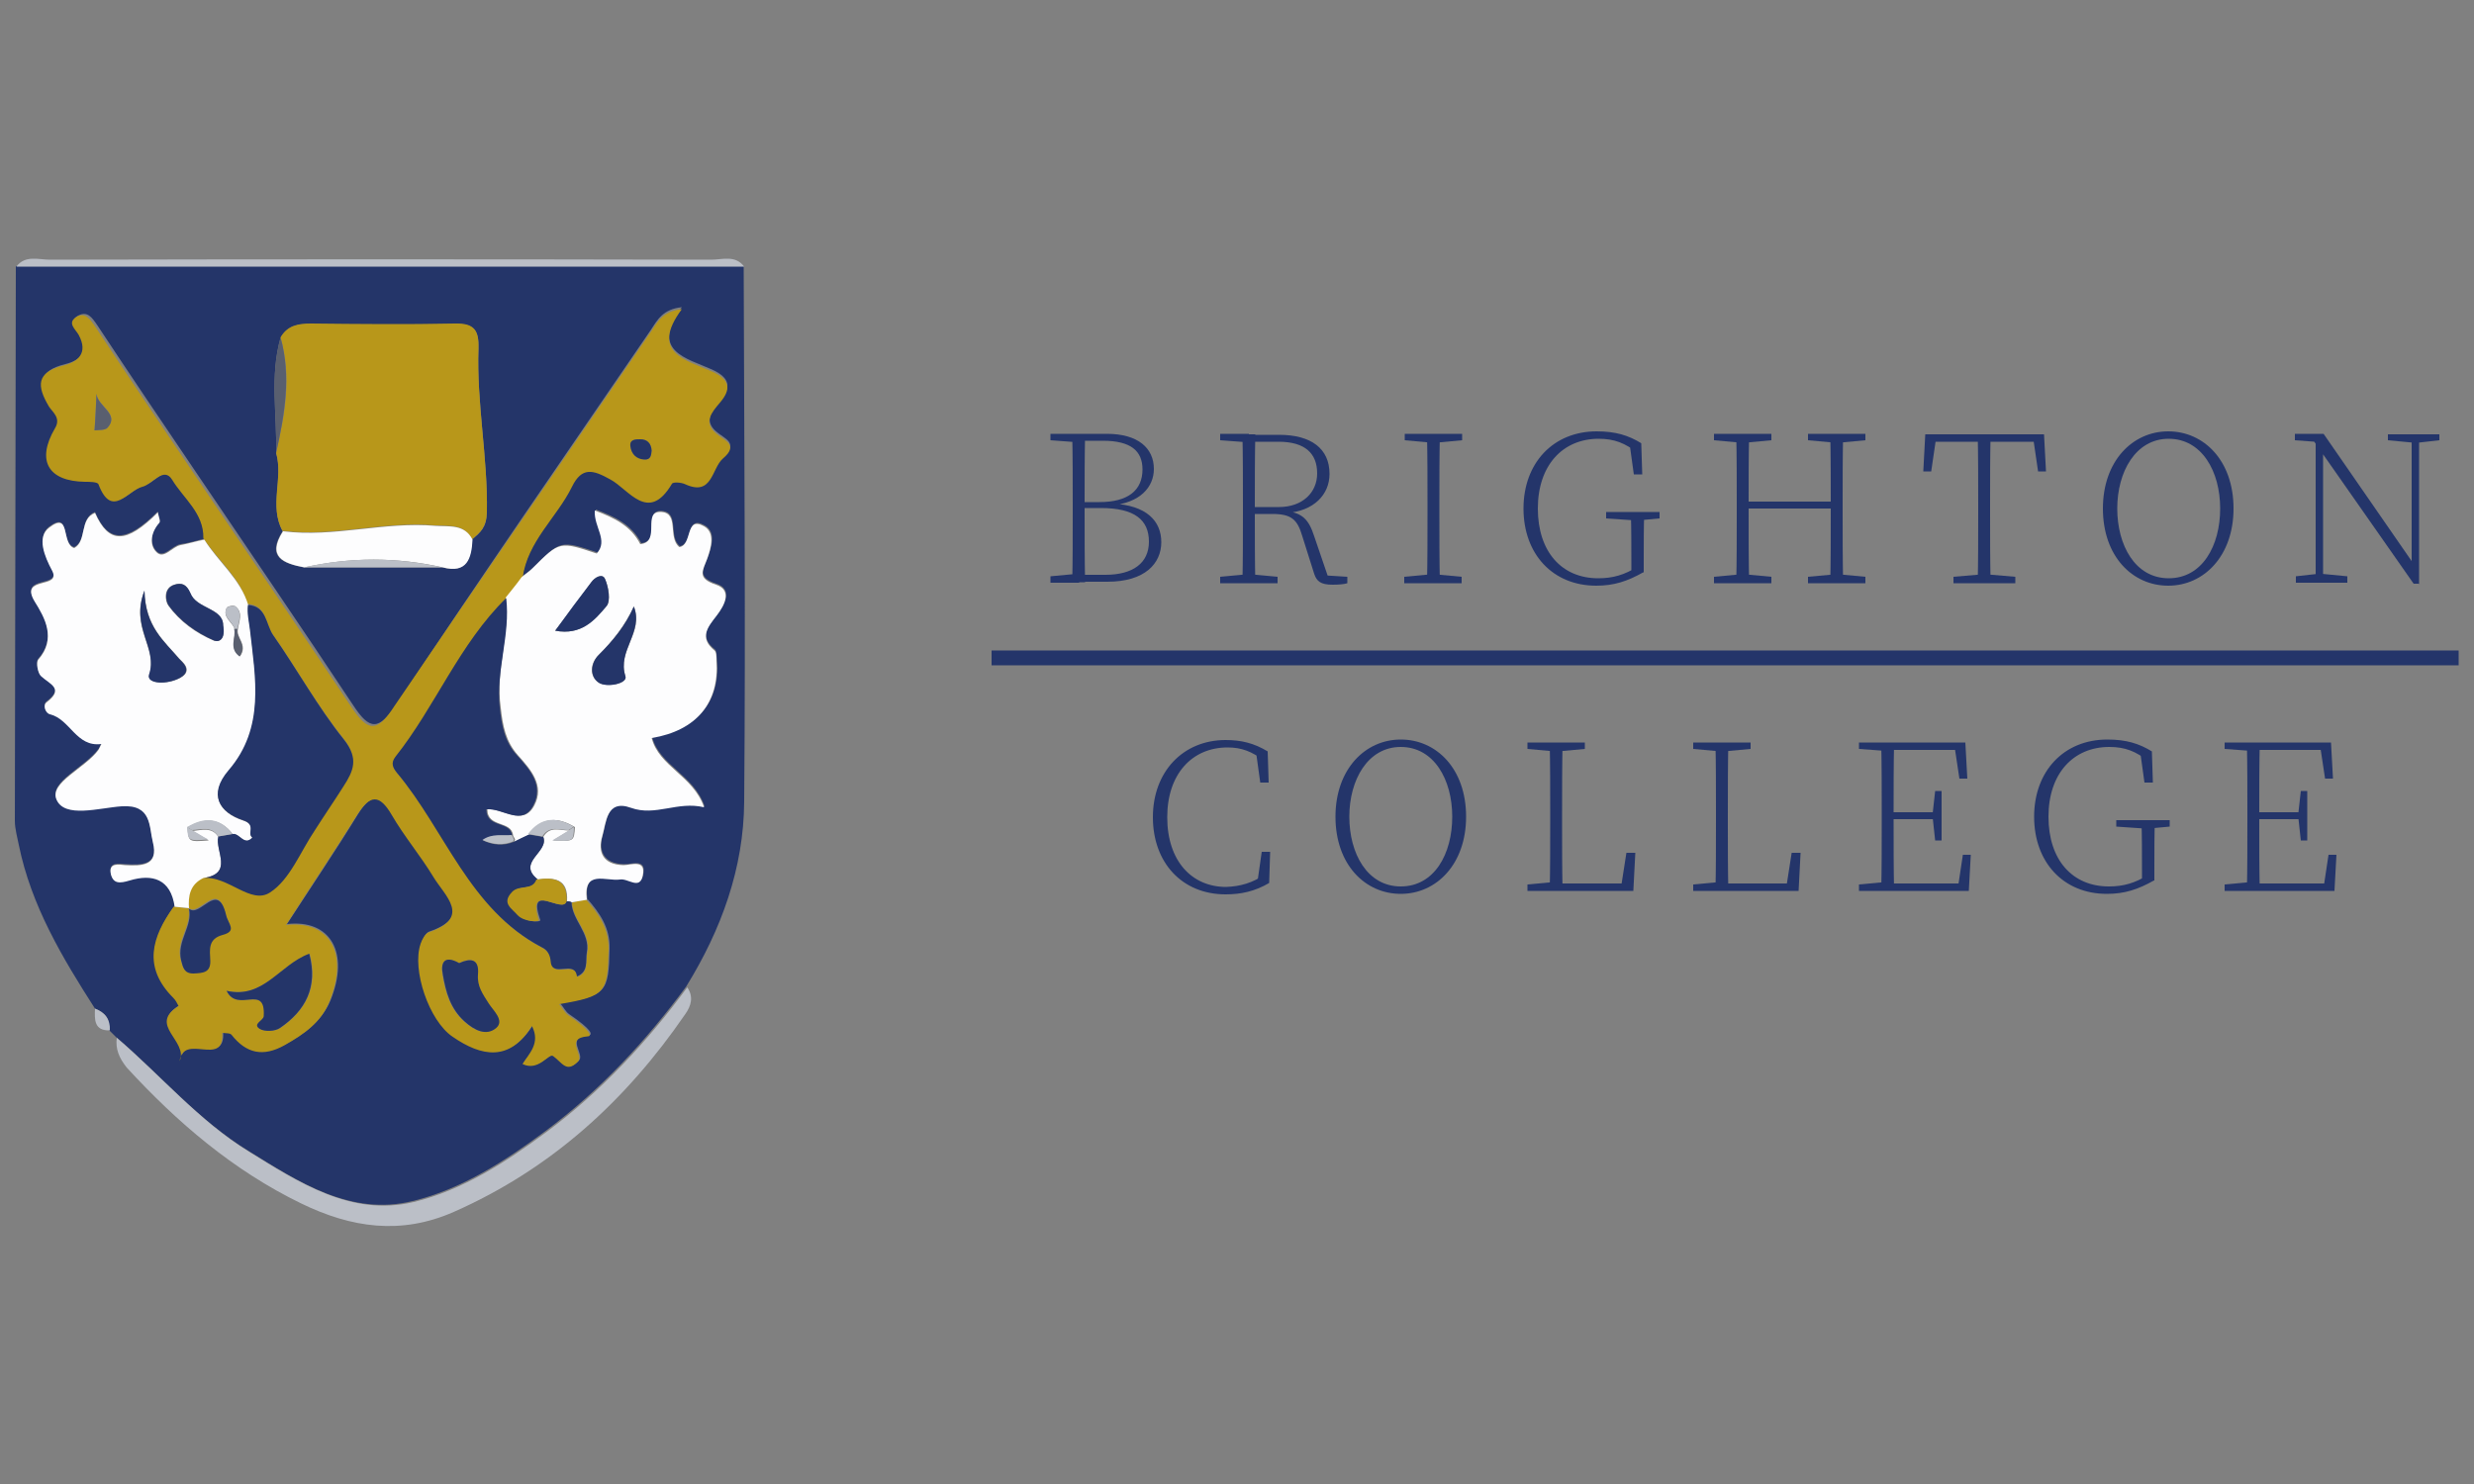 <?xml version="1.0" encoding="utf-8"?>
<!-- Generator: Adobe Illustrator 27.1.1, SVG Export Plug-In . SVG Version: 6.00 Build 0)  -->
<svg version="1.1" id="Layer_1" xmlns="http://www.w3.org/2000/svg" xmlns:xlink="http://www.w3.org/1999/xlink" x="0px" y="0px"
	 viewBox="0 0 500 300" style="enable-background:new 0 0 500 300;" xml:space="preserve">
<rect x="0" y="0" width="500" height="300" fill="#808080" stroke="none"/>
<style type="text/css">
	.st0{fill:#243569;}
	.st1{fill:#BBBFC7;}
	.st2{fill:#B8971A;}
	.st3{fill:#FDFDFE;}
	.st4{fill:#595F6F;}
	.st5{fill:#24356A;}
	.st6{fill:none;stroke:#24356A;stroke-width:3;stroke-miterlimit:10;}
</style>
<g>
	<path class="st0" d="M19.2,203.9c-6.6-10.3-12.9-20.8-15.4-33.1c-0.3-1.6-0.8-3.2-0.8-4.9c0.1-37.4,0.1-74.7,0.2-112.1
		c49,0,98.1,0,147.1,0c0.1,36.1,0.4,72.2,0.1,108.3c-0.1,13.4-4.6,25.8-11.7,37.3c-8.1,11-17.4,21-28.4,29.2
		c-8.2,6.1-17,11.8-26.9,14.2c-12.6,3.1-23.1-3.9-33.3-10.2c-10.1-6.2-17.8-15.4-26.7-23c-0.5-0.5-0.9-0.9-1.4-1.4
		C22.3,206.1,21.3,204.7,19.2,203.9z M89.4,114.7c4.9,1.3,5.8-1.8,6-5.6c1.7-1.5,2.9-2.4,3-5.5c0.2-11.1-2.1-22.1-1.7-33.1
		c0.1-3.7-0.8-5.1-4.8-5c-9.7,0.3-19.4,0.2-29.1,0c-2.6,0-4.8,0.4-6.1,2.8C54.5,76,56,83.8,55.8,91.6c1.5,5.2-1.4,10.7,1.3,15.8
		c-3.3,5.2,0.1,6.5,4.3,7.3C70.8,114.7,80.1,114.7,89.4,114.7z M41.3,108.9c-1.6,0.4-3.2,0.9-4.8,1.1c-1.8,0.3-3.4,3-4.9,1.4
		c-1.4-1.5-1.1-4,0.6-5.9c0.3-0.3-0.2-1.3-0.3-2.1c-6.4,6.4-10,6.4-12.7,0.1c-3.2,1.3-1.5,5.7-4.2,7.1c-2.8-0.7-0.6-7.5-5.1-4.1
		c-2.4,1.9-0.9,5.8,0.6,8.6c2.1,3.9-6.7,1-3.5,6.3c2,3.2,4.5,7.6,0.7,11.8c-0.5,0.6-0.1,2.7,0.6,3.3c1.8,1.6,4.8,2.5,1.1,5.3
		c-0.8,0.6-0.2,2.2,0.7,2.4c4.2,1,5.3,6.7,10.4,6c-0.4,0.8-0.4,1-0.6,1.2c-2.7,3.7-9.9,6.6-8.5,10c1.7,3.9,8.7,1.7,13.2,1.4
		c6.1-0.4,5.5,4.1,6.3,7.3c1.2,4.8-2.1,4.8-5.6,4.6c-1.2-0.1-3.4-0.5-2.9,1.8c0.4,2,1.8,1.9,3.8,1.3c4.7-1.4,8.4-0.3,9.1,5.3
		c-4.4,6.1-6.3,12.2-0.1,18.4c0.5,0.5,0.7,1.1,1.1,1.7c-6.3,3.8,2.1,7,0.2,11.1c0.7-5.8,9.1,1.4,8.6-5.7c0.6,0.1,1.6,0,1.9,0.4
		c3,3.8,6.4,4.5,10.7,2.1c3.9-2.2,7.3-4.6,9.1-8.9c3.9-9.6,0-16.4-8.8-15.4c4.8-7.4,9.8-14.8,14.4-22.3c2.6-4.1,4.4-4.2,7,0.1
		c2.5,4.3,5.8,8.2,8.4,12.5c2.3,3.8,7.8,8.2-1,11.2c-0.7,0.2-1.3,1.4-1.6,2.3c-1.8,5.2,1.7,15.6,6.5,18.8c5.9,4,11.5,5,16-2.2
		c1.9,3.5-0.5,5.6-1.9,7.7c3.3,1.6,5.3-2.3,6.2-1.6c1.7,1.3,2.7,3.5,5,1.1c1.3-1.3-2.9-4.8,2-5.1c0.8-0.1,0.7-1.1-4-4.3
		c-0.7-0.5-1.1-1.4-1.8-2.2c9.4-1.5,9.8-2.3,10-11c0.1-4.3-2-7.2-4.5-10.1c-0.8-6.2,3.9-3.7,6.7-4.1c1.6-0.2,4,2.2,4.6-0.8
		c0.7-3.4-2.4-2-3.9-2.1c-4.1-0.1-5.2-2.7-4.3-5.8c0.8-2.7,0.8-7.6,5.8-5.8c5,1.8,9.4-1.4,14.8-0.1c-2.2-6.4-9.1-8.2-10.6-14
		c9.1-1.5,13.8-7.1,13.1-15.6c-0.1-0.7,0-1.7-0.4-2.1c-3.3-2.6-1.4-4.7,0.4-7c1.7-2.2,3.2-5.2-0.1-6.3c-3.9-1.3-2.7-2.8-1.8-5.2
		c0.8-2.2,1.8-5.3-0.6-6.6c-3.9-2.2-2.3,3.8-5,4.2c-2.4-1.9,0-6.8-3.6-7.1c-4.1-0.3,0,6.1-4.2,6.5c-1.9-3.7-5.2-5.3-9.2-6.8
		c-0.1,3.4,2.9,6,0.4,8.7c-7.5-2.5-7.5-2.5-13,3c-0.7,0.7-1.5,1.2-2.2,1.8c1-7.4,7-12.2,10-18.5c2-4.1,4.3-3.3,7.7-1.5
		c3.8,2,7.7,9,12.5,0.9c0.2-0.4,1.9-0.2,2.7,0.1c5.5,2.5,5.3-3.2,7.6-5.2c3.3-2.8,0.3-3.6-1.4-5.1c-2.5-2.2-0.8-4.2,0.8-6.2
		c2.3-2.7,2.1-4.6-1.6-6.3c-5.1-2.3-12.7-3.7-6.1-12.6c-3.8,0.4-4.9,2.5-6.2,4.5c-17.2,25.2-34.6,50.3-51.4,75.7
		c-3.7,5.5-5.5,5.3-8.8,0.3c-10.4-15.7-21.1-31.3-31.7-47c-6.7-9.9-13.4-19.8-20-29.8c-1.1-1.6-2-3-3.9-2c-2,1.1-0.1,2.5,0.5,3.6
		c2,3.7-0.2,5.5-3.1,6.2c-5.6,1.4-5.5,4.1-2.9,8.3c0.7,1.1,2.4,2.3,1.2,4.4c-3.8,6.5-1.4,10.7,6.1,10.8c0.9,0,2.5,0.1,2.7,0.5
		c2.7,7.1,5.9,1.2,8.9,0.5c2.1-0.5,4.3-4.2,6-1.4C37.3,100.9,41.4,103.9,41.3,108.9z"/>
	<path class="st1" d="M23.6,209.8c8.9,7.6,16.6,16.8,26.7,23c10.2,6.3,20.7,13.2,33.3,10.2c9.9-2.4,18.7-8.1,26.9-14.2
		c11-8.2,20.3-18.2,28.4-29.2c1.3,1.9,0.8,3.7-0.4,5.4c-12,17.5-27.1,31.3-46.8,40c-10.7,4.7-20.7,3.2-30.8-1.7
		c-13.8-6.7-25.1-16.4-35.3-27.5C24.1,213.9,23.3,212.1,23.6,209.8z"/>
	<path class="st1" d="M150.4,53.9c-49,0-98.1,0-147.1,0c1.8-2.4,4.5-1.4,6.8-1.4c44.5-0.1,89.1-0.1,133.6,0
		C146,52.5,148.6,51.5,150.4,53.9z"/>
	<path class="st1" d="M19.2,203.9c2.1,0.8,3.1,2.2,3,4.4C19,208.4,19.1,206.1,19.2,203.9z"/>
	<path class="st2" d="M118.5,181.9c2.5,2.9,4.6,5.8,4.5,10.1c-0.2,8.7-0.6,9.4-10,11c0.7,0.8,1.1,1.7,1.8,2.2c4.7,3.2,4.8,4.3,4,4.3
		c-4.8,0.4-0.7,3.8-2,5.1c-2.3,2.4-3.2,0.2-5-1.1c-0.9-0.7-2.9,3.2-6.2,1.6c1.3-2.1,3.7-4.2,1.9-7.7c-4.5,7.3-10.2,6.2-16,2.2
		c-4.8-3.2-8.3-13.6-6.5-18.8c0.3-0.9,0.9-2,1.6-2.3c8.8-3,3.3-7.4,1-11.2c-2.6-4.3-5.9-8.2-8.4-12.5c-2.5-4.3-4.4-4.2-7-0.1
		c-4.7,7.5-9.6,14.8-14.4,22.3c8.9-1,12.7,5.8,8.8,15.4c-1.7,4.3-5.2,6.7-9.1,8.9c-4.3,2.4-7.7,1.7-10.7-2.1
		c-0.3-0.4-1.2-0.3-1.9-0.4c0.5,7.1-7.8-0.1-8.6,5.7c1.8-4.1-6.5-7.3-0.2-11.1c-0.3-0.6-0.6-1.2-1.1-1.7c-6.2-6.2-4.3-12.3,0.1-18.4
		c1,0.1,2,0.2,3,0.3c0.7,3.6-2.6,6.6-1.6,10.3c0.4,1.6,0.6,2.8,2.5,2.7c1.8,0,3.5,0,3.4-2.6c-0.1-2.2-0.5-4.3,2.5-5.2
		c3-0.8,1.1-2.2,0.7-4c-1.7-7.2-5.3,0.7-7.5-1.3c-0.2-2.6,0.2-4.9,2.9-6.2c4.9-0.5,9.6,5.4,13.5,2.9c4-2.6,6.1-8.2,9-12.5
		c2-2.9,3.9-5.9,5.8-8.9c2-3.1,3.2-5.6,0.1-9.5c-5.3-6.6-9.4-14.1-14.3-21.1c-1.5-2.1-1.2-5.9-5.1-6.1c-1.5-5.4-6-8.8-8.9-13.3
		c0.1-5.1-4-8-6.3-11.8c-1.7-2.8-4,0.9-6,1.4c-3,0.7-6.2,6.6-8.9-0.5c-0.2-0.5-1.8-0.5-2.7-0.5c-7.5-0.1-9.9-4.3-6.1-10.8
		c1.3-2.1-0.5-3.3-1.2-4.4c-2.5-4.2-2.6-6.9,2.9-8.3c2.9-0.7,5.1-2.5,3.1-6.2c-0.6-1.1-2.4-2.4-0.5-3.6c1.8-1.1,2.8,0.4,3.9,2
		c6.6,10,13.3,19.9,20,29.8c10.6,15.7,21.2,31.3,31.7,47c3.4,5.1,5.2,5.3,8.8-0.3C97,117.3,114.4,92.2,131.6,67
		c1.3-2,2.4-4.1,6.2-4.5c-6.6,8.9,1,10.3,6.1,12.6c3.7,1.7,3.9,3.6,1.6,6.3c-1.7,2-3.4,4-0.8,6.2c1.7,1.5,4.7,2.3,1.4,5.1
		c-2.3,2-2.1,7.7-7.6,5.2c-0.8-0.4-2.5-0.5-2.7-0.1c-4.8,8.1-8.7,1.1-12.5-0.9c-3.4-1.9-5.7-2.6-7.7,1.5c-3.1,6.3-9,11-10,18.5
		c-1.1,1.4-2.2,2.7-3.2,4.1c-9.5,9.3-14.2,21.9-22.4,32.1c-0.9,1.2-0.6,2.1,0.3,3.2c9.9,11.7,14.7,27.6,29.3,35.3
		c1.1,0.6,1.7,1.5,1.8,2.9c0.4,3.4,4.9-0.5,5.3,3c2.4-1,1.6-3.1,2-4.9c0.8-4-2.9-6.5-3.1-10.1C116.5,182.2,117.5,182,118.5,181.9z
		 M45.8,200.3c2.1,4.6,7.9-1.6,7.6,5.1c0,0.9-2.4,1.6-0.8,2.6c1,0.6,3.1,0.5,4.1-0.2c5.1-3.5,7.7-8.3,5.9-15
		C56.6,195,53.3,202,45.8,200.3z M92.8,194.7c-3-1.7-3.8-0.1-3.4,2.3c0.6,3.5,1.5,6.9,4.4,9.5c2,1.8,4.4,3,6.4,1.3
		c1.8-1.5-0.6-3.5-1.5-4.9c-1.2-1.9-2.4-3.5-2.2-5.9C96.9,193.7,95,193.6,92.8,194.7z M19.5,79.6c-0.1,2.5-0.3,5-0.4,7.4
		c0.9-0.1,2.1,0,2.6-0.5C24.3,83.6,19.8,82.2,19.5,79.6z M131.7,91.1c-0.1-1.5-0.9-2.3-2.3-2.3c-0.9,0-2.1,0-2,1.4
		c0.2,1.6,1.2,2.5,2.8,2.7C131.6,93,131.6,91.9,131.7,91.1z"/>
	<path class="st3" d="M102.2,120.8c1.1-1.4,2.2-2.7,3.2-4.1c0.7-0.6,1.5-1.1,2.2-1.8c5.5-5.5,5.5-5.5,13-3c2.4-2.7-0.6-5.3-0.4-8.7
		c4,1.5,7.3,3.1,9.2,6.8c4.3-0.4,0.2-6.8,4.3-6.5c3.6,0.3,1.2,5.2,3.6,7.1c2.7-0.4,1.1-6.4,5-4.2c2.3,1.3,1.4,4.4,0.6,6.6
		c-0.9,2.4-2.1,3.9,1.8,5.2c3.3,1.1,1.8,4.1,0.1,6.3c-1.7,2.2-3.6,4.4-0.4,7c0.4,0.3,0.4,1.4,0.4,2.1c0.6,8.4-4,14.1-13.1,15.6
		c1.5,5.8,8.4,7.6,10.6,14c-5.4-1.3-9.8,1.9-14.8,0.1c-5-1.8-5,3.1-5.8,5.8c-0.9,3.1,0.1,5.7,4.3,5.8c1.5,0,4.6-1.3,3.9,2.1
		c-0.6,3-3,0.5-4.6,0.8c-2.8,0.4-7.5-2.1-6.7,4.1c-1,0.2-2,0.3-3,0.5c-0.3-0.1-0.7-0.2-1-0.2c0.3-4.5-2.5-4.9-5.9-4.4
		c-4.4-3.5,2.3-5.6,1.1-8.6c1.3-2.3,3.4-1.3,5.3-1.3c-1.1,0.6-2.1,1.3-3.3,2c4.2,0.2,4.2,0.2,4.4-2.7c-3.5-2.1-6.6-2.1-9.2,1.5
		c-1,0.5-2,1-3.1,1.5c0.1-0.2,0.2-0.4,0.2-0.5c-0.1-0.3-0.3-0.5-0.4-0.8c-0.3-3.1-5.2-1.5-5.2-5.3c3.2-0.3,7.2,3.6,9.5-0.8
		c2.1-4-0.7-7.2-3.3-10.1c-2.5-2.8-3.1-6-3.5-9.7C100.1,135.4,103.1,128.2,102.2,120.8z M128.1,122.6c-1.8,3.9-4.3,7-7.1,9.8
		c-1.7,1.6-2,4.3,0,5.6c1.6,1,5.9,0.2,5.4-1.3C124.7,131.5,130.2,127.8,128.1,122.6z M112.2,127.5c5.3,1,8-2.2,10.4-5
		c0.9-1,0.4-3.8-0.3-5.4c-0.5-1.3-2.1-0.4-2.8,0.6C117.2,120.8,114.9,124,112.2,127.5z"/>
	<path class="st3" d="M41.1,177.5c-2.7,1.3-3.1,3.6-2.9,6.2l0.1-0.1c-1-0.1-2-0.2-3-0.3c-0.8-5.6-4.5-6.7-9.1-5.3
		c-2,0.6-3.3,0.7-3.8-1.3c-0.5-2.4,1.7-1.9,2.9-1.8c3.4,0.2,6.8,0.1,5.6-4.6c-0.8-3.2-0.2-7.7-6.3-7.3c-4.5,0.3-11.6,2.5-13.2-1.4
		c-1.4-3.4,5.8-6.3,8.5-10c0.1-0.2,0.2-0.4,0.6-1.2c-5.1,0.7-6.3-5-10.4-6c-0.9-0.2-1.5-1.8-0.7-2.4c3.7-2.8,0.6-3.7-1.1-5.3
		c-0.7-0.6-1-2.8-0.6-3.3c3.8-4.3,1.3-8.6-0.7-11.8c-3.2-5.3,5.6-2.4,3.5-6.3c-1.5-2.8-3.1-6.7-0.6-8.6c4.5-3.5,2.4,3.3,5.1,4.1
		c2.6-1.4,1-5.9,4.2-7.1c2.8,6.3,6.3,6.3,12.7-0.1c0.1,0.8,0.6,1.8,0.3,2.1c-1.7,1.9-2.1,4.4-0.6,5.9c1.5,1.6,3.2-1.1,4.9-1.4
		c1.6-0.3,3.2-0.8,4.8-1.1c2.8,4.5,7.3,7.9,8.9,13.3c-0.2,1.7,0.2,3.2,0.4,4.9c1.1,9.8,3.1,20-4.3,28.5c-4.2,4.9-2,8.5,2.9,10.1
		c2.8,0.9,0.7,2.8,1.9,3.5c-1.7,1.8-2.6-1-4-0.7c-2.6-3.4-5.8-3.5-9.2-1.4c0.2,2.9,0.2,2.9,4.3,2.6c-1.2-0.7-2.2-1.3-3.3-1.9
		c1.9-0.2,4-0.9,5.3,1.3C43.4,172,47.3,176.6,41.1,177.5z M47.4,127.1c0.4,1.7-1.2,3.9,1.1,5.6c1.7-2.4-0.9-3.8-0.4-5.6
		c0.2-1.5,1.1-3.2-0.5-4.5c-0.3-0.3-1.6-0.1-1.8,0.3C44.9,124.8,46.9,125.7,47.4,127.1z M29.2,119.4c-3,7.5,2.7,11.5,1,17
		c-0.5,1.7,3,2,5.7,0.9c3.7-1.6,0.7-3.7,0.4-4.1C33.2,129.6,29.4,126.7,29.2,119.4z M45.1,126.4c0-3.5-5.4-3.3-6.7-6.5
		c-0.7-1.9-1.8-2.2-3.2-1.7c-2.3,0.7-1.8,3.4-1.2,4.2c2.3,3.2,5.6,5.6,9.2,7.1C44.4,129.9,45.6,129.1,45.1,126.4z"/>
	<path class="st2" d="M56.7,68.2c1.4-2.4,3.5-2.8,6.1-2.8c9.7,0.1,19.4,0.2,29.1,0c3.9-0.1,4.9,1.3,4.8,5c-0.4,11.1,1.9,22,1.7,33.1
		c-0.1,3.1-1.3,4.1-3,5.5c-1.7-3.2-4.7-2.6-7.5-2.8c-10.3-0.9-20.4,2.4-30.8,1.1c-2.8-5.1,0.2-10.6-1.3-15.8
		C57.6,83.9,59,76.1,56.7,68.2z"/>
	<path class="st3" d="M57.2,107.4c10.3,1.3,20.4-2,30.8-1.1c2.8,0.2,5.9-0.4,7.5,2.8c-0.2,3.8-1.1,6.9-6,5.6c-9.3-2.1-18.6-2.1-28,0
		C57.3,113.9,53.9,112.6,57.2,107.4z"/>
	<path class="st4" d="M56.7,68.2c2.2,7.9,0.8,15.7-0.9,23.4C56,83.8,54.5,76,56.7,68.2z"/>
	<path class="st1" d="M61.4,114.7c9.3-2.1,18.6-2.1,28,0C80.1,114.7,70.8,114.7,61.4,114.7z"/>
	<path class="st0" d="M114.5,182.2c0.4,0,0.7,0,1,0.2c0.1,3.6,3.8,6.2,3.1,10.1c-0.3,1.8,0.4,3.9-2,4.9c-0.4-3.5-5,0.4-5.3-3
		c-0.1-1.4-0.7-2.4-1.8-2.9c-14.7-7.7-19.5-23.6-29.3-35.3c-0.9-1.1-1.2-2-0.3-3.2c8.1-10.2,12.9-22.8,22.4-32.1
		c0.9,7.4-2.1,14.6-1.3,22.1c0.4,3.7,1,7,3.5,9.7c2.6,2.9,5.4,6,3.3,10.1c-2.3,4.4-6.2,0.5-9.5,0.8c0,3.9,4.9,2.3,5.2,5.3
		c-1.9,0.2-4-0.4-5.9,1c2.2,1,4.2,1.1,6.2,0.3c1-0.5,2-1,3.1-1.5c1,0.2,1.9,0.3,2.9,0.5c1.2,3.1-5.5,5.1-1.1,8.6
		c-0.9,2.3-3.5,1-4.9,2.5c-2.3,2.3-0.1,3.4,1.1,4.7c1.2,1.4,4.4,1.5,4.3,1C106.4,178.1,113.7,184.9,114.5,182.2z"/>
	<path class="st0" d="M47,168.6c1.4-0.3,2.3,2.5,4,0.7c-1.2-0.8,0.9-2.6-1.9-3.5c-4.8-1.6-7.1-5.2-2.9-10.1
		c7.4-8.6,5.4-18.7,4.3-28.5c-0.2-1.6-0.6-3.2-0.4-4.9c3.8,0.2,3.6,3.9,5.1,6.1c4.9,7,9,14.5,14.3,21.1c3.1,3.9,1.9,6.4-0.1,9.5
		c-1.9,3-3.9,5.9-5.8,8.9c-2.9,4.3-5,9.9-9,12.5c-3.9,2.6-8.5-3.4-13.5-2.9c6.2-0.9,2.3-5.5,3-8.4C45.1,168.9,46.1,168.8,47,168.6z"
		/>
	<path class="st0" d="M45.8,200.3c7.5,1.7,10.7-5.3,16.7-7.5c1.8,6.8-0.8,11.5-5.9,15c-1,0.7-3.1,0.8-4.1,0.2
		c-1.6-1,0.8-1.7,0.8-2.6C53.7,198.7,48,204.9,45.8,200.3z"/>
	<path class="st0" d="M92.8,194.7c2.2-1,4.1-1,3.8,2.3c-0.2,2.4,1,4,2.2,5.9c0.9,1.4,3.2,3.4,1.5,4.9c-2,1.7-4.4,0.5-6.4-1.3
		c-2.9-2.6-3.8-6-4.4-9.5C89,194.6,89.8,193,92.8,194.7z"/>
	<path class="st0" d="M38.2,183.7c2.2,2,5.8-5.9,7.5,1.3c0.4,1.8,2.3,3.2-0.7,4c-3,0.8-2.6,3-2.5,5.2c0.1,2.5-1.6,2.5-3.4,2.6
		c-1.9,0-2.1-1.2-2.5-2.7C35.7,190.2,39,187.2,38.2,183.7C38.3,183.6,38.2,183.7,38.2,183.7z"/>
	<path class="st4" d="M19.5,79.6c0.2,2.6,4.8,4.1,2.2,6.9c-0.5,0.5-1.7,0.4-2.6,0.5C19.3,84.6,19.4,82.1,19.5,79.6z"/>
	<path class="st0" d="M131.7,91.1c-0.1,0.8-0.1,1.9-1.5,1.8c-1.6-0.1-2.6-1.1-2.8-2.7c-0.2-1.4,1.1-1.4,2-1.4
		C130.8,88.8,131.6,89.6,131.7,91.1z"/>
	<path class="st0" d="M128.1,122.6c2,5.2-3.4,8.9-1.7,14.1c0.5,1.5-3.8,2.4-5.4,1.3c-1.9-1.3-1.6-4,0-5.6
		C123.9,129.5,126.4,126.5,128.1,122.6z"/>
	<path class="st2" d="M114.5,182.2c-0.7,2.7-8.1-4.1-5.6,3.8c0.1,0.4-3,0.4-4.3-1c-1.2-1.4-3.3-2.4-1.1-4.7c1.4-1.5,4.1-0.2,4.9-2.5
		C112,177.3,114.7,177.7,114.5,182.2z"/>
	<path class="st0" d="M112.2,127.5c2.6-3.6,4.9-6.7,7.3-9.8c0.7-1,2.3-1.9,2.8-0.6c0.7,1.6,1.1,4.4,0.3,5.4
		C120.2,125.4,117.5,128.5,112.2,127.5z"/>
	<path class="st1" d="M109.6,169.1c-1-0.2-1.9-0.3-2.9-0.5c2.6-3.5,5.8-3.5,9.2-1.5c-0.3,0.3-0.7,0.5-1,0.7
		C113.1,167.8,111,166.8,109.6,169.1z"/>
	<path class="st1" d="M116,167.2c-0.1,2.9-0.1,2.9-4.4,2.7c1.2-0.7,2.3-1.4,3.3-2C115.3,167.6,115.7,167.4,116,167.2z"/>
	<path class="st0" d="M29.2,119.4c0.1,7.3,4,10.2,7,13.8c0.3,0.4,3.3,2.5-0.4,4.1c-2.7,1.2-6.2,0.8-5.7-0.9
		C32,130.9,26.3,126.9,29.2,119.4z"/>
	<path class="st0" d="M45.1,126.4c0.5,2.7-0.7,3.5-1.8,3.1c-3.6-1.6-6.9-3.9-9.2-7.1c-0.6-0.8-1.1-3.5,1.2-4.2
		c1.4-0.4,2.4-0.1,3.2,1.7C39.7,123.1,45.1,122.9,45.1,126.4z"/>
	<path class="st1" d="M47,168.6c-1,0.2-1.9,0.3-2.9,0.5c-1.4-2.2-3.4-1.4-5.3-1.3c-0.3-0.2-0.7-0.4-1-0.6
		C41.3,165.1,44.4,165.2,47,168.6z"/>
	<path class="st4" d="M48,127.1c-0.5,1.8,2.1,3.2,0.4,5.6c-2.3-1.7-0.6-3.9-1.1-5.6C47.4,127.1,48,127.1,48,127.1z"/>
	<path class="st1" d="M38.8,167.8c1.1,0.6,2.1,1.3,3.3,1.9c-4.1,0.3-4.1,0.3-4.3-2.6C38.1,167.4,38.4,167.6,38.8,167.8z"/>
	<path class="st1" d="M48,127.1c0,0-0.6,0-0.6,0c-0.4-1.5-2.5-2.4-1.6-4.2c0.1-0.3,1.4-0.5,1.8-0.3C49.1,123.9,48.2,125.6,48,127.1z
		"/>
	<path class="st1" d="M103.7,170.1c-2,0.8-4,0.7-6.2-0.3c2-1.4,4-0.8,5.9-1c0.2,0.3,0.3,0.5,0.4,0.8
		C103.9,169.7,103.8,169.9,103.7,170.1z"/>
	<g>
		<g>
			<path class="st5" d="M212.3,89v-1.3h5.8v1.7h-0.4L212.3,89z M218.1,116.1v1.7h-5.8v-1.3l5.4-0.5H218.1z M216.8,101.6
				c0-4.6,0-9.2-0.1-13.8h2.6c-0.1,4.5-0.1,9.1-0.1,14v0.8c0,5.9,0,10.6,0.1,15.1h-2.6c0.1-4.5,0.1-9.1,0.1-13.8V101.6z
				 M218.1,101.5h4.1c5.8,0,8.7-2.4,8.7-6.6c0-3.7-2.3-5.8-8-5.8h-4.9v-1.4h5.7c6.3,0,9.5,2.9,9.5,7.1c0,3.6-2.7,6.9-8.8,7.4
				l0.3-0.4c7.1,0.3,10,3.6,10,7.8c0,4.3-3.3,8-10.9,8h-5.9v-1.4h5.5c5.6,0,8.8-2.4,8.8-6.7c0-4.4-2.9-6.8-9.7-6.8h-4.5V101.5z"/>
			<path class="st5" d="M246.6,89v-1.3h5.8v1.7h-0.4L246.6,89z M252.8,116.1l5.4,0.5v1.3h-11.6v-1.3l5.4-0.5H252.8z M251.2,101.6
				c0-4.6,0-9.2-0.1-13.8h2.6c-0.1,4.6-0.1,9.1-0.1,15v0.7c0,5.1,0,9.7,0.1,14.2h-2.6c0.1-4.5,0.1-9.1,0.1-13.8V101.6z M252.4,102.5
				h6.1c4.7,0,7.7-2.9,7.7-6.8c0-4-2.4-6.4-7.8-6.4h-6v-1.4h6.1c6.5,0,10.2,2.8,10.2,7.9c0,4.2-3.2,7.5-8.6,7.9l-0.2-0.4
				c3.3,0.4,4.6,1.7,5.7,5.1l2.9,8.5l-1-0.6l4.8,0.3v1.3c-0.6,0.2-1.7,0.3-3,0.3c-2.4,0-3.2-0.7-3.7-2.2l-2.4-7.6
				c-1-3.4-2.2-4.5-6.1-4.5h-4.7V102.5z"/>
			<path class="st5" d="M283.9,89v-1.3h11.6V89l-5.4,0.5h-0.7L283.9,89z M290,116.1l5.4,0.5v1.3h-11.6v-1.3l5.4-0.5H290z
				 M288.5,101.6c0-4.6,0-9.2-0.1-13.8h2.6c-0.1,4.5-0.1,9.1-0.1,13.8v2.4c0,4.6,0,9.2,0.1,13.8h-2.6c0.1-4.5,0.1-9.1,0.1-13.8
				V101.6z"/>
			<path class="st5" d="M332.1,115.7c-3.2,1.8-5.9,2.7-9.5,2.7c-8.8,0-14.7-6.4-14.7-15.6c0-9.2,6-15.6,14.8-15.6
				c3.8,0,6.4,0.8,9,2.4l0.2,6.3h-1.7l-0.9-6.5l1.7,0.6v1.6c-2.5-2-4.7-2.9-7.9-2.9c-7.3,0-12.3,5.4-12.3,14.1
				c0,8.7,4.8,14.1,12.2,14.1c3,0,5.3-0.7,7.9-2.3l-1.2,1.3v-2.3c0-3.3,0-6.7-0.1-10h2.7c-0.1,3-0.1,6.1-0.1,10V115.7z M324.6,104.8
				v-1.3h10.8v1.3l-4.3,0.4h-0.7L324.6,104.8z"/>
			<path class="st5" d="M346.4,89v-1.3H358V89l-5.4,0.5h-0.7L346.4,89z M352.6,116.1l5.4,0.5v1.3h-11.6v-1.3l5.4-0.5H352.6z
				 M351,101.6c0-4.6,0-9.2-0.1-13.8h2.6c-0.1,4.5-0.1,9.1-0.1,13.8v0.9c0,6.1,0,10.7,0.1,15.3h-2.6c0.1-4.5,0.1-9.1,0.1-13.8V101.6
				z M352.2,102.8v-1.4h19v1.4H352.2z M365.4,89v-1.3H377V89l-5.4,0.5h-0.7L365.4,89z M371.6,116.1l5.4,0.5v1.3h-11.6v-1.3l5.5-0.5
				H371.6z M370,101.6c0-4.6,0-9.2-0.1-13.8h2.6c-0.1,4.5-0.1,9.1-0.1,13.8v2.4c0,4.6,0,9.2,0.1,13.8h-2.6c0.1-4.5,0.1-9.1,0.1-15.3
				V101.6z"/>
			<path class="st5" d="M390.2,89.3l1.2-1.5l-1.1,7.5h-1.6l0.4-7.5h24l0.4,7.5h-1.6l-1.1-7.5l1.2,1.5H390.2z M401.4,116.1l5.9,0.5
				v1.3h-12.5v-1.3l5.9-0.5H401.4z M399.8,101.6c0-4.6,0-9.2-0.1-13.8h2.6c-0.1,4.5-0.1,9.1-0.1,13.8v2.4c0,4.6,0,9.2,0.1,13.8h-2.6
				c0.1-4.5,0.1-9.1,0.1-13.8V101.6z"/>
			<path class="st5" d="M451.4,102.8c0,9.6-6,15.6-13.2,15.6s-13.2-5.9-13.2-15.6c0-9.6,6-15.6,13.2-15.6S451.4,93.1,451.4,102.8z
				 M438.3,116.9c6.8,0,10.4-6.6,10.4-14.1s-3.7-14.1-10.4-14.1s-10.4,6.7-10.4,14.1S431.5,116.9,438.3,116.9z"/>
			<path class="st5" d="M467.3,88.7l1.9,0.7l-5.4-0.4v-1.3h5.8l19.3,27.9v2.4h-1.1L467.3,88.7z M464,116.5l4.5-0.5h0.7l5.2,0.5v1.3
				H464V116.5z M468,87.8l1.5,1.4v28.6H468V87.8z M482.6,87.8h10.4V89l-4.4,0.5h-0.7l-5.3-0.5V87.8z M487.4,87.8h1.5v30.3l-1.5-1.5
				V87.8z"/>
		</g>
	</g>
	<g>
		<g>
			<path class="st5" d="M255.7,176.7v1.4l-1.6,0.4l0.9-6.3h1.7l-0.2,6.3c-2.9,1.7-5.7,2.3-8.8,2.3c-8.8,0-14.7-6.4-14.7-15.6
				c0-9.2,6.1-15.6,14.7-15.6c3.1,0,5.7,0.6,8.5,2.3l0.2,6.3h-1.7l-0.9-6.5l1.7,0.5v1.6c-2.5-1.9-4.6-2.7-7.4-2.7
				c-7.2,0-12.2,5.4-12.2,14.1c0,8.9,5,14.1,11.9,14.1C250.6,179.2,253.2,178.5,255.7,176.7z"/>
			<path class="st5" d="M296.3,165.1c0,9.6-6,15.6-13.2,15.6s-13.2-5.9-13.2-15.6c0-9.6,6-15.6,13.2-15.6S296.3,155.4,296.3,165.1z
				 M283.1,179.2c6.8,0,10.4-6.6,10.4-14.1s-3.7-14.1-10.4-14.1s-10.4,6.7-10.4,14.1S276.3,179.2,283.1,179.2z"/>
			<path class="st5" d="M308.7,151.4v-1.3h11.6v1.3l-5.4,0.5h-0.7L308.7,151.4z M314.5,178.4v1.7h-5.8v-1.3l5.4-0.5H314.5z
				 M313.2,150.1h2.6c-0.1,4.6-0.1,9.2-0.1,14.8v2.3c0,3.7,0,8.4,0.1,12.9h-2.6c0.1-4.6,0.1-9.2,0.1-13.8v-2.4
				C313.3,159.3,313.3,154.6,313.2,150.1z M330.5,172.4l-0.4,7.7h-15.5v-1.5h14.3l-1.4,1.5l1.2-7.7H330.5z"/>
			<path class="st5" d="M342.2,151.4v-1.3h11.6v1.3l-5.4,0.5h-0.7L342.2,151.4z M348,178.4v1.7h-5.8v-1.3l5.4-0.5H348z M346.7,150.1
				h2.6c-0.1,4.6-0.1,9.2-0.1,14.8v2.3c0,3.7,0,8.4,0.1,12.9h-2.6c0.1-4.6,0.1-9.2,0.1-13.8v-2.4
				C346.8,159.3,346.8,154.6,346.7,150.1z M363.9,172.4l-0.4,7.7H348v-1.5h14.3l-1.4,1.5l1.2-7.7H363.9z"/>
			<path class="st5" d="M375.7,151.4v-1.3h5.8v1.7h-0.4L375.7,151.4z M381.5,178.4v1.7h-5.8v-1.3l5.4-0.5H381.5z M380.3,163.9
				c0-4.6,0-9.2-0.1-13.8h2.6c-0.1,4.5-0.1,9.1-0.1,14.3v0.9c0,5.6,0,10.2,0.1,14.8h-2.6c0.1-4.5,0.1-9.1,0.1-13.8V163.9z
				 M394.9,150.1l1.2,1.5h-14.6v-1.5h15.7l0.4,7.3h-1.6L394.9,150.1z M391.4,165.6h-9.9v-1.4h9.9V165.6z M398.3,172.8l-0.4,7.3
				h-16.4v-1.5h15.3l-1.2,1.5l1.1-7.3H398.3z M390.6,164.4l0.5-4.5h1.3v10h-1.3l-0.5-4.6V164.4z"/>
			<path class="st5" d="M435.3,178c-3.2,1.8-5.9,2.7-9.5,2.7c-8.8,0-14.7-6.4-14.7-15.6c0-9.2,6-15.6,14.8-15.6c3.8,0,6.4,0.8,9,2.4
				l0.2,6.3h-1.7l-0.9-6.5l1.7,0.6v1.6c-2.5-2-4.7-2.9-7.9-2.9c-7.3,0-12.3,5.4-12.3,14.1c0,8.7,4.8,14.1,12.2,14.1
				c3,0,5.3-0.7,7.9-2.3l-1.2,1.3v-2.3c0-3.3,0-6.7-0.1-10h2.7c-0.1,3-0.1,6.1-0.1,10V178z M427.7,167.1v-1.3h10.8v1.3l-4.3,0.4
				h-0.7L427.7,167.1z"/>
			<path class="st5" d="M449.6,151.4v-1.3h5.8v1.7H455L449.6,151.4z M455.4,178.4v1.7h-5.8v-1.3l5.4-0.5H455.4z M454.2,163.9
				c0-4.6,0-9.2-0.1-13.8h2.6c-0.1,4.5-0.1,9.1-0.1,14.3v0.9c0,5.6,0,10.2,0.1,14.8h-2.6c0.1-4.5,0.1-9.1,0.1-13.8V163.9z
				 M468.8,150.1l1.2,1.5h-14.6v-1.5h15.7l0.4,7.3h-1.6L468.8,150.1z M465.3,165.6h-9.9v-1.4h9.9V165.6z M472.2,172.8l-0.4,7.3
				h-16.4v-1.5h15.3l-1.2,1.5l1.1-7.3H472.2z M464.5,164.4l0.5-4.5h1.3v10H465l-0.5-4.6V164.4z"/>
		</g>
	</g>
	<line class="st6" x1="200.4" y1="133" x2="496.9" y2="133"/>
</g>
</svg>
